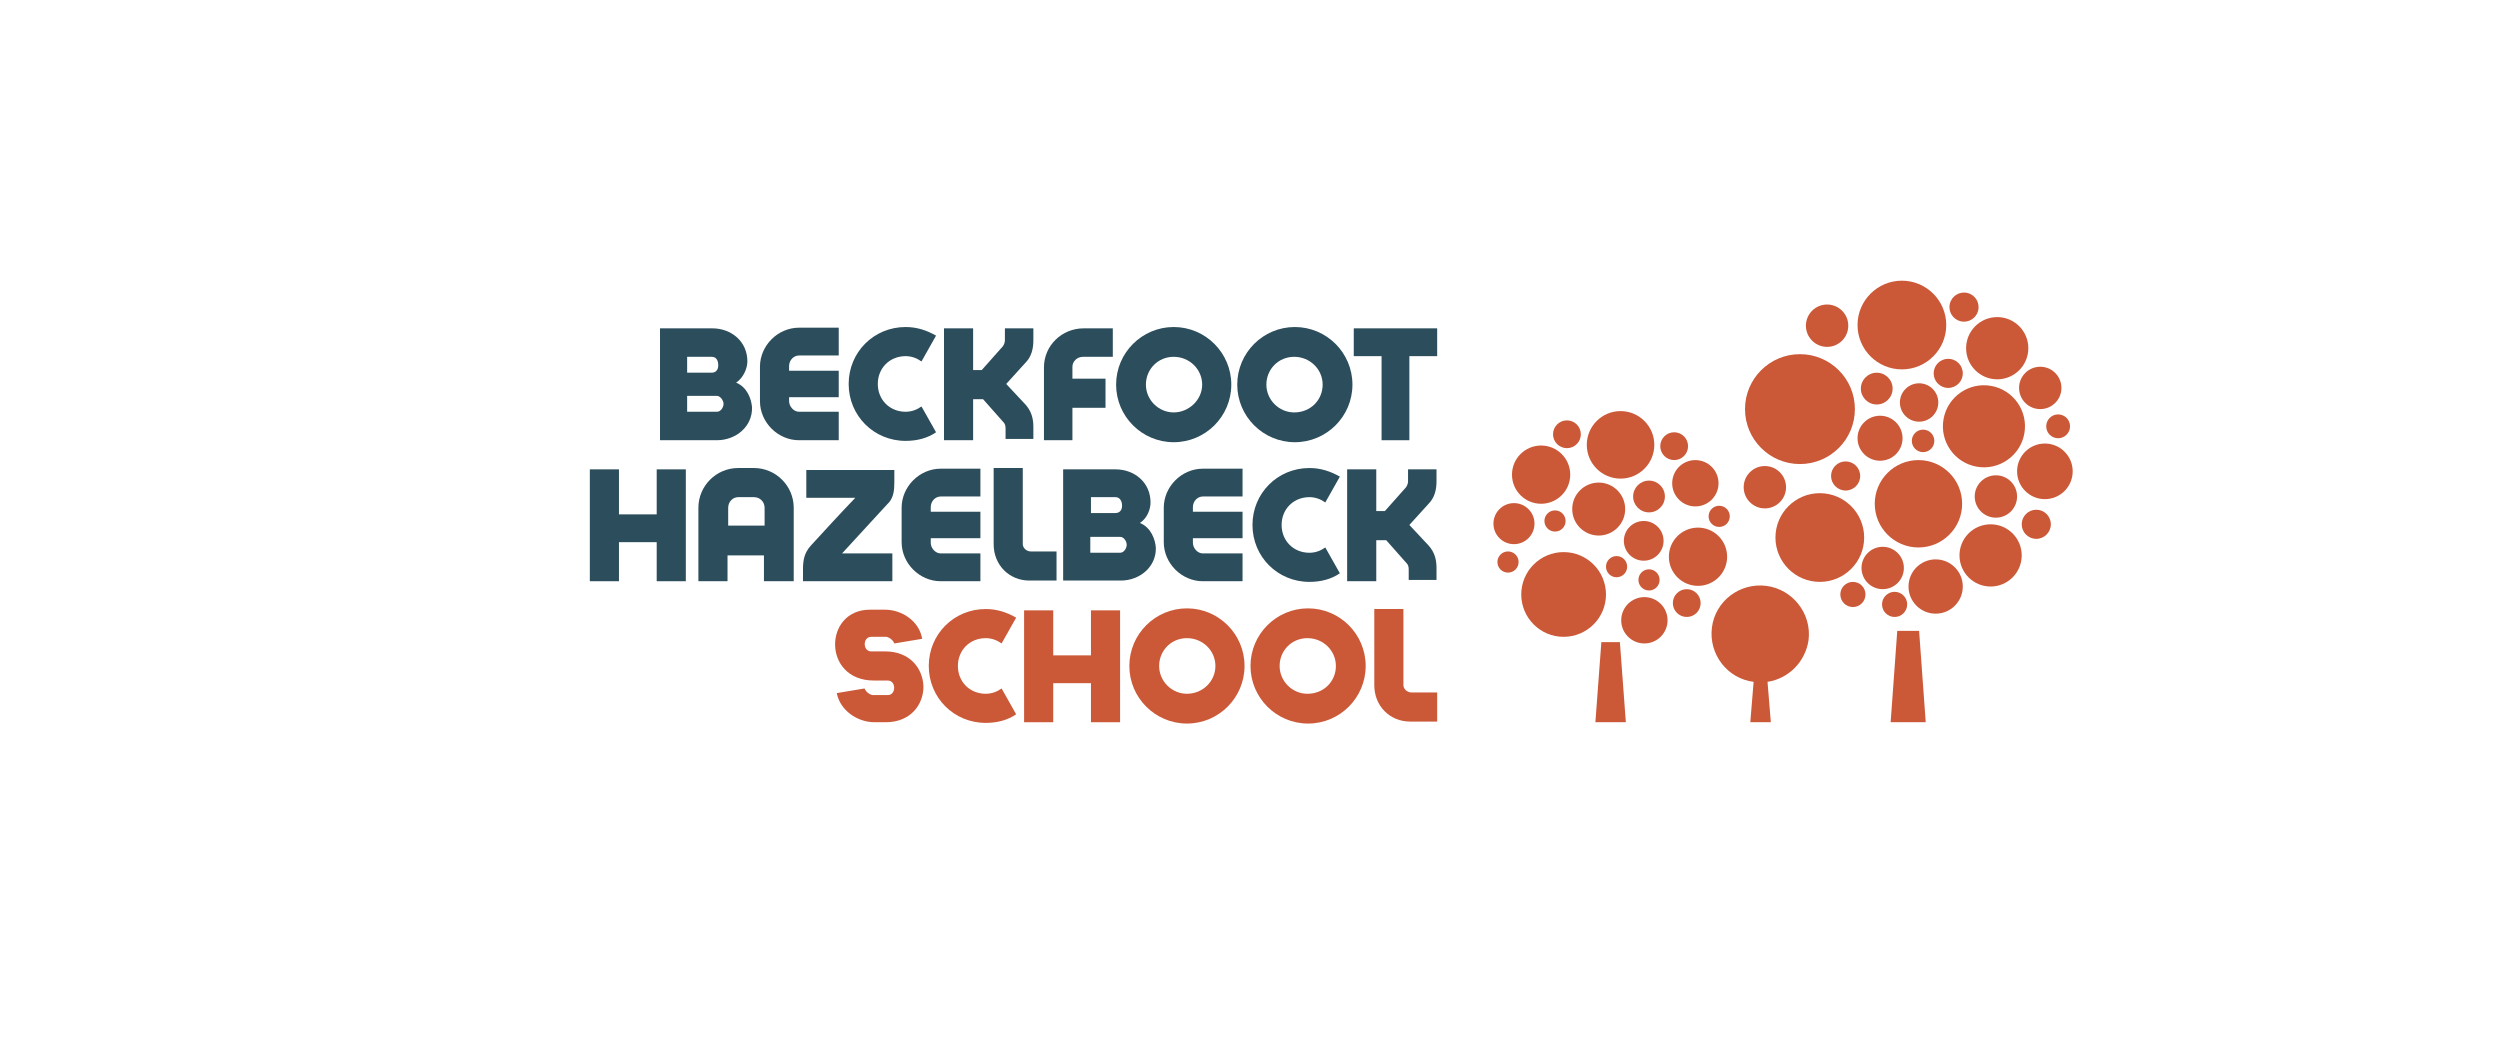 <?xml version="1.0" encoding="UTF-8"?>
<svg xmlns="http://www.w3.org/2000/svg" id="Layer_2" viewBox="0 0 377.65 158.7">
  <defs>
    <style>
      .cls-1 {
        fill: none;
      }

      .cls-2 {
        fill: #cb5938;
      }

      .cls-3 {
        fill: #2c4d5b;
      }
    </style>
  </defs>
  <g id="Layer_1-2" data-name="Layer_1">
    <rect class="cls-1" width="377.65" height="158.7"></rect>
    <g>
      <path class="cls-3" d="M111.2,57.8c1.7.7,2.3,2.5,2.4,3.7.1,2.9-2.4,5-5.3,5h-8.6v-16.9h7.9c2.9,0,5.3,2,5.3,5,0,.9-.5,2.4-1.7,3.2ZM107.5,53.9h-3.7v2.4h3.7c.6,0,1-.4,1-1.1,0-.9-.4-1.3-1-1.3ZM108.3,59.8h-4.5v2.4h4.5c.6,0,1-.7,1-1.2s-.5-1.2-1-1.2Z"></path>
      <path class="cls-3" d="M126.7,66.5h-6c-3.2,0-5.9-2.7-5.9-5.9v-5.2c0-3.2,2.7-5.9,5.9-5.9h6v4.2h-6c-.8,0-1.5.7-1.5,1.6v.7h7.5v4h-7.5v.6c0,.8.7,1.6,1.5,1.6h6v4.3Z"></path>
      <path class="cls-3" d="M141.4,65.3c-1.3.9-2.9,1.3-4.6,1.3-4.8,0-8.6-3.8-8.6-8.6s3.8-8.6,8.6-8.6c1.7,0,3.2.5,4.6,1.3l-2.2,3.9c-.7-.5-1.5-.8-2.4-.8-2.4,0-4.2,1.8-4.2,4.2s1.8,4.2,4.2,4.2c.9,0,1.7-.3,2.4-.8l2.2,3.9Z"></path>
      <path class="cls-3" d="M151.9,66.5v-1.8c0-.4-.1-.7-.3-.9l-3.1-3.5h-1.5v6.2h-4.4v-16.9h4.4v6.3h1.3l3.2-3.6c.2-.3.3-.6.3-.9v-1.8h4.3v1.8c0,1.3-.3,2.5-1.2,3.4l-2.9,3.2,2.9,3.1c.9,1,1.2,2.1,1.2,3.4v1.8h-4.2v.2Z"></path>
      <path class="cls-3" d="M157.7,66.5v-11c0-3.3,2.7-5.9,6-5.9h4.4v4.3h-4.5c-.9,0-1.6.7-1.6,1.5v1.8h5v4.4h-5v4.9h-4.3Z"></path>
      <path class="cls-3" d="M186,58.1c0,4.8-3.9,8.7-8.7,8.7s-8.7-3.9-8.7-8.7,3.9-8.7,8.7-8.7c4.8,0,8.7,3.9,8.7,8.7ZM181.6,58.1c0-2.3-1.9-4.2-4.3-4.2s-4.2,1.9-4.2,4.2,1.9,4.2,4.2,4.2,4.3-1.9,4.3-4.2Z"></path>
      <path class="cls-3" d="M204.3,58.1c0,4.8-3.9,8.7-8.7,8.7s-8.7-3.9-8.7-8.7,3.9-8.7,8.7-8.7c4.8,0,8.7,3.9,8.7,8.7ZM199.8,58.1c0-2.3-1.9-4.2-4.3-4.2s-4.2,1.9-4.2,4.2,1.9,4.2,4.2,4.2c2.5,0,4.3-1.9,4.3-4.2Z"></path>
      <path class="cls-3" d="M208.7,66.5v-12.7h-4.2v-4.2h12.6v4.2h-4.2v12.7h-4.2Z"></path>
      <path class="cls-3" d="M89.1,87.8v-16.9h4.4v6.8h5.7v-6.8h4.4v16.9h-4.4v-5.9h-5.7v5.9h-4.4Z"></path>
      <path class="cls-3" d="M115.4,87.8v-3.9h-5.5v3.9h-4.4v-11.1c0-3.3,2.7-6,6-6h2.4c3.3,0,6,2.7,6,6v11.1s-4.5,0-4.5,0ZM110,76.7v2.7h5.5v-2.7c0-.9-.7-1.6-1.6-1.6h-2.4c-.8,0-1.5.7-1.5,1.6Z"></path>
      <path class="cls-3" d="M134.8,87.8h-13.5v-1.8c0-1.4.2-2.5,1.2-3.6,2.2-2.4,4.4-4.8,6.7-7.2h-7.4v-4.2h13.3v1.8c0,1.3-.1,2.5-1.1,3.4-2.3,2.5-4.5,4.9-6.8,7.4h7.6s0,4.2,0,4.2Z"></path>
      <path class="cls-3" d="M148.1,87.8h-6c-3.2,0-5.9-2.7-5.9-5.9v-5.2c0-3.2,2.7-5.9,5.9-5.9h6v4.2h-6c-.8,0-1.5.7-1.5,1.6v.7h7.5v4h-7.5v.7c0,.8.7,1.6,1.5,1.6h6v4.2Z"></path>
      <path class="cls-3" d="M150.1,70.7h4.4v11.5c0,.6.6,1.1,1.2,1.1h3.9v4.4h-4.1c-3,0-5.4-2.3-5.4-5.5v-11.5Z"></path>
      <path class="cls-3" d="M172.2,79c1.7.7,2.3,2.5,2.4,3.7.1,2.9-2.4,5-5.3,5h-8.7v-16.8h7.9c2.9,0,5.3,2,5.3,5,0,.9-.4,2.3-1.6,3.1ZM168.5,75.1h-3.7v2.4h3.7c.6,0,1-.4,1-1.1,0-.8-.4-1.3-1-1.3ZM169.2,81.1h-4.5v2.4h4.5c.6,0,1-.7,1-1.2s-.4-1.2-1-1.2Z"></path>
      <path class="cls-3" d="M187.7,87.8h-6c-3.2,0-5.9-2.7-5.9-5.9v-5.2c0-3.2,2.7-5.9,5.9-5.9h6v4.2h-6c-.8,0-1.5.7-1.5,1.6v.7h7.5v4h-7.5v.7c0,.8.7,1.6,1.5,1.6h6v4.2Z"></path>
      <path class="cls-3" d="M202.4,86.6c-1.3.9-2.9,1.3-4.6,1.3-4.8,0-8.6-3.8-8.6-8.6s3.8-8.6,8.6-8.6c1.7,0,3.2.5,4.6,1.3l-2.2,3.9c-.7-.5-1.5-.8-2.4-.8-2.4,0-4.2,1.8-4.2,4.2s1.8,4.2,4.2,4.2c.9,0,1.7-.3,2.4-.8l2.2,3.9Z"></path>
      <path class="cls-3" d="M212.8,87.8v-1.8c0-.4-.1-.7-.3-.9l-3.1-3.5h-1.5v6.2h-4.4v-16.9h4.4v6.3h1.3l3.2-3.6c.2-.3.3-.6.3-.9v-1.8h4.3v1.8c0,1.3-.3,2.5-1.2,3.4l-2.9,3.2,2.9,3.1c.9,1,1.2,2.1,1.2,3.4v1.8h-4.2v.2Z"></path>
    </g>
    <g>
      <path class="cls-2" d="M135.1,97.2c-.2-.5-.7-.9-1.2-1h-2.3c-1.3,0-1.3,2.2,0,2.2h2.1c3.8,0,5.7,2.6,5.8,5.3,0,2.7-1.9,5.4-5.7,5.4h-1.7c-2.6,0-5.2-1.8-5.7-4.4l4.2-.7c.2.5.7.9,1.2,1h2.3c1.3,0,1.3-2.2,0-2.2h-2.1c-7.8,0-7.6-10.7-.6-10.7h2.3c2.6,0,5.2,1.8,5.6,4.4l-4.2.7Z"></path>
      <path class="cls-2" d="M153.5,107.9c-1.3.9-2.9,1.3-4.6,1.3-4.8,0-8.6-3.8-8.6-8.6s3.8-8.6,8.6-8.6c1.7,0,3.2.5,4.6,1.3l-2.2,3.9c-.7-.5-1.5-.8-2.4-.8-2.4,0-4.2,1.8-4.2,4.2s1.8,4.2,4.2,4.2c.9,0,1.7-.3,2.4-.8l2.2,3.9Z"></path>
      <path class="cls-2" d="M154.7,109.1v-16.9h4.4v6.8h5.7v-6.8h4.4v16.9h-4.4v-5.9h-5.7v5.9h-4.4Z"></path>
      <path class="cls-2" d="M188,100.6c0,4.8-3.9,8.7-8.7,8.7s-8.7-3.9-8.7-8.7,3.9-8.7,8.7-8.7,8.7,3.9,8.7,8.7ZM183.6,100.6c0-2.3-1.9-4.2-4.3-4.2s-4.2,1.9-4.2,4.2,1.9,4.2,4.2,4.2c2.4,0,4.3-1.9,4.3-4.2Z"></path>
      <path class="cls-2" d="M206.3,100.6c0,4.8-3.9,8.7-8.7,8.7s-8.7-3.9-8.7-8.7,3.9-8.7,8.7-8.7,8.7,3.9,8.7,8.7ZM201.8,100.6c0-2.3-1.9-4.2-4.3-4.2s-4.2,1.9-4.2,4.2,1.9,4.2,4.2,4.2c2.5,0,4.3-1.9,4.3-4.2Z"></path>
      <path class="cls-2" d="M207.6,92h4.4v11.5c0,.6.6,1.1,1.2,1.1h3.9v4.4h-4.1c-3,0-5.4-2.3-5.4-5.5v-11.5Z"></path>
    </g>
    <g>
      <g>
        <g>
          <circle class="cls-2" cx="271.9" cy="61.8" r="8.3"></circle>
          <circle class="cls-2" cx="287.3" cy="49.1" r="6.7"></circle>
          <circle class="cls-2" cx="289.8" cy="76.1" r="6.6"></circle>
          <circle class="cls-2" cx="274.9" cy="81.2" r="6.7"></circle>
          <circle class="cls-2" cx="299.7" cy="64.4" r="6.2" transform="translate(184.28 348.38) rotate(-80.01)"></circle>
          <circle class="cls-2" cx="276" cy="49.2" r="3.2"></circle>
          <circle class="cls-2" cx="308.2" cy="58.6" r="3.2"></circle>
          <circle class="cls-2" cx="301.5" cy="75" r="3.2"></circle>
          <circle class="cls-2" cx="289.9" cy="60.8" r="2.9"></circle>
          <circle class="cls-2" cx="284" cy="66.2" r="3.4"></circle>
          <circle class="cls-2" cx="284.4" cy="85.8" r="3.2"></circle>
          <circle class="cls-2" cx="266.6" cy="73.6" r="3.2"></circle>
          <circle class="cls-2" cx="296.7" cy="46.4" r="2.2" transform="translate(183.37 324.5) rotate(-76.72)"></circle>
          <circle class="cls-2" cx="310.9" cy="64.4" r="1.8"></circle>
          <circle class="cls-2" cx="307.6" cy="79.2" r="2.2"></circle>
          <circle class="cls-2" cx="290.5" cy="66.6" r="1.7"></circle>
          <circle class="cls-2" cx="294.3" cy="56.4" r="2.2"></circle>
          <circle class="cls-2" cx="279.9" cy="89.8" r="1.9"></circle>
          <circle class="cls-2" cx="286.2" cy="91.3" r="1.9"></circle>
          <circle class="cls-2" cx="278.8" cy="71.9" r="2.2"></circle>
          <circle class="cls-2" cx="283.5" cy="58.7" r="2.4"></circle>
          <circle class="cls-2" cx="292.4" cy="88.6" r="4.1"></circle>
          <circle class="cls-2" cx="301.7" cy="52.6" r="4.7"></circle>
          <circle class="cls-2" cx="300.7" cy="83.9" r="4.7"></circle>
          <circle class="cls-2" cx="308.9" cy="71.2" r="4.2"></circle>
        </g>
        <polygon class="cls-2" points="286.6 95.3 289.9 95.3 290.9 109.1 285.6 109.1 286.6 95.3"></polygon>
      </g>
      <g>
        <circle class="cls-2" cx="236.2" cy="89.8" r="6.4"></circle>
        <circle class="cls-2" cx="248.4" cy="93.7" r="3.5"></circle>
        <circle class="cls-2" cx="241.5" cy="76.9" r="4"></circle>
        <circle class="cls-2" cx="256.1" cy="73" r="3.5"></circle>
        <circle class="cls-2" cx="256.5" cy="84.1" r="4.4"></circle>
        <circle class="cls-2" cx="232.8" cy="71.7" r="4.4"></circle>
        <circle class="cls-2" cx="244.8" cy="67.2" r="5.1"></circle>
        <circle class="cls-2" cx="254.8" cy="91.1" r="2.1"></circle>
        <circle class="cls-2" cx="228.7" cy="79.1" r="3.1"></circle>
        <circle class="cls-2" cx="236.7" cy="65.6" r="2.1"></circle>
        <circle class="cls-2" cx="248.3" cy="81.7" r="3"></circle>
        <circle class="cls-2" cx="252.9" cy="67.4" r="2.1"></circle>
        <circle class="cls-2" cx="249.1" cy="75" r="2.4"></circle>
        <circle class="cls-2" cx="259.7" cy="78" r="1.6"></circle>
        <circle class="cls-2" cx="234.9" cy="78.7" r="1.6"></circle>
        <circle class="cls-2" cx="249.1" cy="87.6" r="1.6"></circle>
        <circle class="cls-2" cx="244.2" cy="85.6" r="1.6"></circle>
        <circle class="cls-2" cx="227.8" cy="84.9" r="1.6"></circle>
        <polygon class="cls-2" points="241.9 97 244.7 97 245.6 109.1 241 109.1 241.9 97"></polygon>
      </g>
      <path class="cls-2" d="M266.8,88.5c-4-.5-7.7,2.3-8.2,6.3s2.3,7.7,6.3,8.2l-.5,6.1h3.1l-.5-6.1c3.2-.5,5.7-3,6.2-6.3.5-4-2.4-7.7-6.4-8.2Z"></path>
    </g>
  </g>
</svg>
